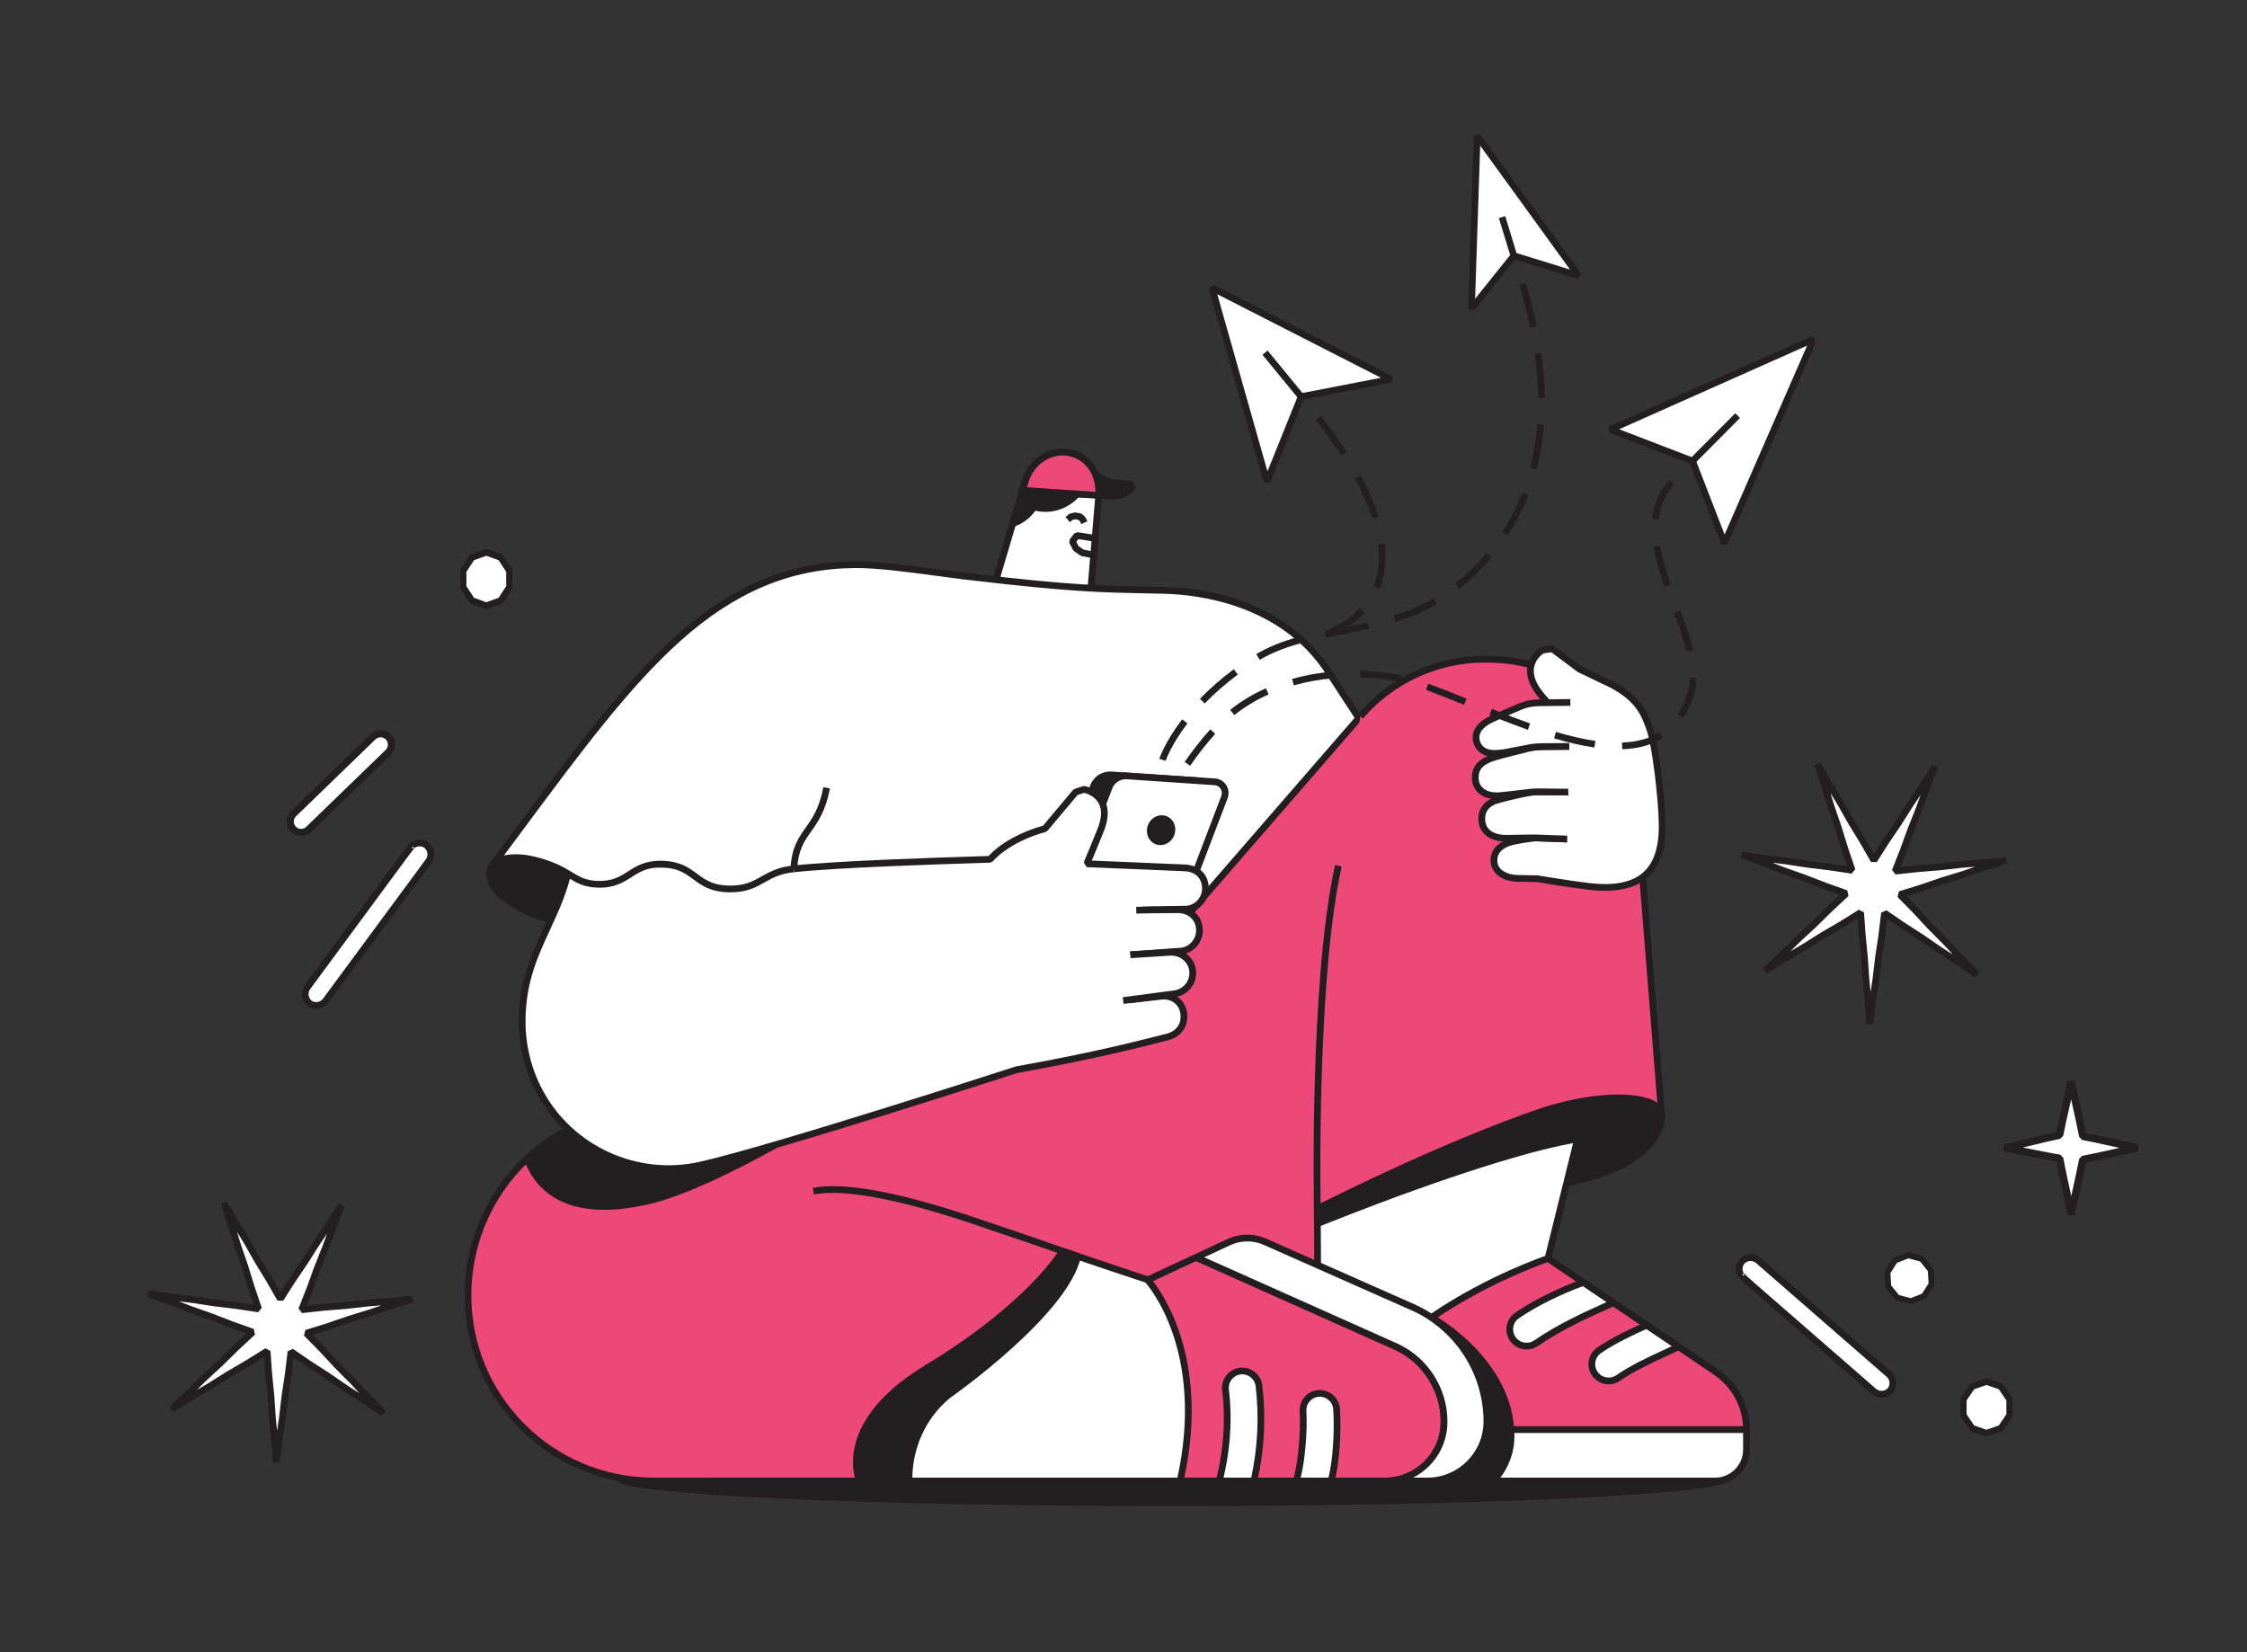 <svg width="786" height="578" viewBox="0 0 786 578" fill="none" xmlns="http://www.w3.org/2000/svg">
<rect x="0" y="0" width="786" height="578" fill="#333333" stroke="none"/>
<g clip-path="url(#clip0_137_10789)">
<path d="M410.088 526.848C517.459 526.848 604.5 522.767 604.5 517.733C604.5 512.7 517.459 508.619 410.088 508.619C302.717 508.619 215.676 512.7 215.676 517.733C215.676 522.767 302.717 526.848 410.088 526.848Z" fill="#231F20"/>
</g>
<g clip-path="url(#clip1_137_10789)">
<path d="M381.146 211.284L346.846 208.108L358.594 168.473C360.55 161.937 366.548 157.563 372.914 158.197C380.164 158.919 385.261 165.841 384.297 173.654L381.146 211.284Z" fill="white"/>
<path d="M381.039 212.455L346.738 209.279L345.719 207.773L357.467 168.135C359.599 161.011 366.146 156.341 373.032 157.025C376.666 157.387 379.952 159.193 382.284 162.112C384.829 165.296 385.989 169.555 385.465 173.797L382.319 211.38L381.039 212.455ZM348.382 207.068L380.074 210.002L383.126 173.556C383.577 169.893 382.599 166.274 380.446 163.582C378.512 161.163 375.797 159.666 372.799 159.367C367.033 158.793 361.532 162.763 359.722 168.81C359.634 169.105 350.444 200.109 348.382 207.068Z" fill="#231F20"/>
<path d="M376.775 172.796C381.59 173.122 384.413 171.526 384.413 171.526C384.307 164.621 379.498 158.852 372.915 158.197C366.549 157.562 360.551 161.937 358.594 168.473L354.258 183.103C354.258 183.103 358.445 182.177 361.669 177.331C371.086 179.832 376.775 172.796 376.775 172.796Z" fill="#231F20"/>
<path d="M354.512 184.251L353.13 182.768L357.467 168.137C359.6 161.012 366.146 156.34 373.033 157.025C380.075 157.727 385.474 163.953 385.59 171.508L384.992 172.55C384.869 172.62 382.035 174.19 377.277 174.001C375.786 175.581 370.404 180.457 362.173 178.663C358.802 183.256 354.693 184.211 354.512 184.251ZM371.69 159.312C366.338 159.312 361.415 163.153 359.722 168.81L356.093 181.051C357.423 180.293 359.175 178.957 360.689 176.68L361.97 176.194C370.504 178.46 375.647 172.317 375.862 172.055L376.855 171.624C379.964 171.835 382.18 171.179 383.204 170.782C382.774 164.771 378.415 159.927 372.798 159.367C372.428 159.33 372.058 159.312 371.69 159.312Z" fill="#231F20"/>
<path d="M384.324 173.308C385.097 165.639 380.056 158.908 372.915 158.197C366.549 157.562 360.551 161.937 358.594 168.473L357.696 171.502L384.324 173.308Z" fill="#EE4878"/>
<path d="M384.245 174.482L357.617 172.675L356.568 171.167L357.466 168.137C359.599 161.012 366.145 156.34 373.032 157.025C376.603 157.381 379.849 159.14 382.17 161.979C384.741 165.123 385.922 169.188 385.495 173.425L384.245 174.482ZM359.242 170.428L383.222 172.054C383.282 168.887 382.262 165.809 380.349 163.469C378.425 161.117 375.744 159.661 372.799 159.367C367.032 158.793 361.532 162.764 359.722 168.81L359.242 170.428Z" fill="#231F20"/>
<path d="M383.229 166.019C384.205 168.317 384.581 170.826 384.323 173.309L388.189 173.571C389.648 173.67 391.111 173.454 392.478 172.937C393.846 172.42 395.086 171.615 396.115 170.576L396.136 170.556L395.637 169.322C390.561 169.24 386.284 168.578 383.229 166.019Z" fill="#231F20"/>
<path d="M388.88 174.771C388.623 174.771 388.367 174.762 388.11 174.745L384.244 174.483L383.153 173.191C383.388 170.905 383.042 168.597 382.147 166.481L383.985 165.117C386.408 167.147 389.899 168.052 395.657 168.145L396.729 168.881L397.228 170.114L396.973 171.382C395.915 172.455 394.655 173.306 393.266 173.888C391.877 174.469 390.386 174.769 388.88 174.771ZM385.571 172.214L388.268 172.397C390.504 172.548 392.717 171.861 394.474 170.469C391.385 170.363 388.106 169.987 385.271 168.677C385.5 169.835 385.601 171.022 385.571 172.214ZM378.192 183.315L377.786 182.391L377.216 181.837L376.173 181.635L375.176 181.86L374.249 182.656L372.717 180.869L373.867 179.883L374.374 179.629L375.896 179.286L376.379 179.279L378.007 179.594L378.603 179.904L379.591 180.863L379.848 181.235L380.346 182.37L378.192 183.315Z" fill="#231F20"/>
<path d="M382.584 194.13L378.624 193.387L376.357 191.819L375.106 189.403L376.716 187.32L383.07 188.32L382.584 194.13Z" fill="white"/>
<path d="M382.366 195.287L378.408 194.544L377.955 194.356L375.687 192.788L375.312 192.361L374.062 189.944L374.175 188.685L375.785 186.602L376.899 186.16L383.253 187.159L384.242 188.419L383.756 194.229L382.366 195.287ZM379.088 192.277L381.52 192.734L381.806 189.313L377.221 188.591L376.496 189.529L377.266 191.019L379.088 192.277Z" fill="#231F20"/>
<path d="M502.607 292.964C502.607 292.964 436.037 351.372 408.905 361.805C341.438 387.749 259.345 374.341 259.345 374.341C259.345 374.341 267.452 294.213 270.878 273.029C280.091 216.056 324.66 200.044 324.66 200.044C324.66 200.044 332.531 200.934 341.325 201.973C380.197 206.564 389.952 206.059 407.381 206.522C437.446 207.32 455.858 221.102 464.93 235.332C467.954 240.075 502.607 292.964 502.607 292.964Z" fill="white"/>
<path d="M310.146 378.914C280.701 378.914 259.57 375.57 259.155 375.502L258.174 374.223C258.255 373.421 266.324 293.818 269.716 272.842C274.531 243.075 289.079 224.576 300.435 214.3C312.76 203.147 323.799 199.104 324.263 198.937L324.793 198.875C324.793 198.875 332.667 199.766 341.464 200.805C374.329 204.686 386.137 204.915 399.81 205.18C402.253 205.227 404.742 205.275 407.413 205.346C421.494 205.72 434.007 208.922 444.604 214.864C453.434 219.815 460.806 226.674 465.923 234.7C468.908 239.383 503.246 291.791 503.592 292.32L503.384 293.848C500.659 296.239 436.345 352.513 409.328 362.903C376.11 375.677 339.107 378.914 310.146 378.914ZM260.629 373.344C270.59 374.788 346.28 384.627 408.484 360.707C433.548 351.069 493.554 299.279 501.061 292.751C496.57 285.895 466.72 240.326 463.938 235.964C448.273 211.392 419.147 208.011 407.35 207.697C404.686 207.627 402.202 207.578 399.765 207.531C386.03 207.265 374.168 207.035 341.187 203.14C333.377 202.218 326.294 201.413 324.812 201.244C323.113 201.908 312.927 206.144 301.932 216.116C290.887 226.136 276.735 244.174 272.039 273.216C268.878 292.767 261.624 363.575 260.629 373.344Z" fill="#231F20"/>
<path d="M545.513 259.549C521.956 238.671 477.872 248.355 477.872 248.355L475.856 250.575L416.337 319.166C405.705 331.419 392.719 341.409 378.149 348.544C363.58 355.68 347.725 359.814 331.526 360.701L287.279 363.124C287.279 363.124 224.599 385.066 203.943 393.018L201.828 393.878L203.884 401.435C216.422 447.523 258.216 479.549 305.981 479.673L383.095 479.875V479.899H421.673C466.372 479.899 506.586 452.736 523.276 411.273L559.2 322.021C559.199 322.021 574.294 285.058 545.513 259.549Z" fill="#EE4878"/>
<path d="M421.673 481.075H383.095L383.072 481.051L305.978 480.85C257.836 480.724 215.386 448.195 202.748 401.743L200.692 394.187L201.384 392.788L203.499 391.928C223.956 384.053 286.262 362.233 286.89 362.014L287.214 361.949L331.462 359.525C363.686 357.761 394.298 342.769 415.449 318.394L474.967 249.803L477 247.563L477.619 247.205C477.73 247.181 488.931 244.756 502.874 244.946C515.816 245.12 533.854 247.643 546.293 258.668C574.081 283.296 561.898 318.234 560.417 322.136C560.381 322.232 560.338 322.343 560.284 322.457L560.291 322.46L524.367 411.713C516.09 432.276 502.006 449.703 483.637 462.11C465.268 474.517 443.841 481.075 421.673 481.075ZM383.123 478.722H421.674C443.371 478.722 464.342 472.303 482.32 460.16C500.299 448.016 514.084 430.959 522.185 410.834L558.109 321.581C558.258 321.213 572.54 285.073 544.733 260.429C523.013 241.178 482.728 248.581 478.485 249.429L476.727 251.366L417.226 319.937C395.66 344.79 364.447 360.076 331.59 361.876L287.509 364.29C283.995 365.522 224.265 386.456 204.365 394.117L203.236 394.576L205.018 401.127C217.379 446.559 258.897 478.375 305.984 478.498L383.097 478.7L383.123 478.722Z" fill="#231F20"/>
<path d="M548.179 413.653C578.776 408.134 581.684 392.961 581.253 390.098C578.529 372.023 547.647 375.721 537.333 379.171C500.935 391.347 460.792 422.817 460.792 422.817C486.924 424.008 528.685 417.17 548.179 413.653Z" fill="#231F20"/>
<path d="M467.226 424.131C464.976 424.131 462.811 424.087 460.739 423.992L460.066 421.891C460.47 421.575 500.788 390.155 536.96 378.055C544.322 375.593 564.17 372.463 575.189 379.205C579.291 381.716 581.722 385.322 582.416 389.923C582.692 391.756 581.96 396.572 577.213 401.68C571.339 408.003 561.641 412.42 548.388 414.811C528.379 418.42 492.69 424.131 467.226 424.131ZM464.142 421.749C489.518 422.254 527.21 416.241 547.97 412.496C580.471 406.634 580.113 390.434 580.089 390.274C579.503 386.392 577.441 383.342 573.96 381.212C564.214 375.248 545.539 377.666 537.706 380.287C507.205 390.489 473.634 414.646 464.142 421.749Z" fill="#231F20"/>
<path d="M537.692 389.33C501.809 401.811 460.797 422.814 460.792 422.817L460.979 453.983L499.143 482.187L541.315 440.871L555.182 384.92C549.799 385.749 543.876 387.18 537.692 389.33Z" fill="white"/>
<path d="M498.444 483.133L460.281 454.928L459.804 453.989L459.616 422.824L460.256 421.77C460.667 421.559 501.777 400.577 537.306 388.22C543.254 386.151 549.208 384.65 555.002 383.758L556.323 385.204L542.456 441.155L542.137 441.713L499.965 483.029L498.444 483.133ZM462.154 453.386L499.037 480.645L540.254 440.265L553.611 386.37C548.512 387.26 543.296 388.627 538.081 390.441C505.135 401.901 467.344 420.821 461.975 423.537L462.154 453.386Z" fill="#231F20"/>
<path d="M537.692 389.331C501.809 401.812 460.797 422.815 460.792 422.817L460.795 422.855L460.823 428.048C460.823 428.048 520.165 403.703 551.813 398.407L555.146 384.926C549.773 385.755 543.863 387.185 537.692 389.331Z" fill="#231F20"/>
<path d="M461.271 429.136L459.648 428.054L459.62 422.862H459.673L460.258 421.77C460.669 421.56 501.779 400.577 537.307 388.22C543.244 386.155 549.185 384.656 554.968 383.763L556.29 385.208L552.957 398.689L552.009 399.567C520.854 404.779 461.863 428.893 461.271 429.136ZM461.976 423.535L461.991 426.306C471.65 422.415 522.216 402.374 550.857 397.377L553.576 386.376C548.487 387.266 543.283 388.632 538.079 390.442C505.14 401.899 467.358 420.814 461.976 423.535Z" fill="#231F20"/>
<path d="M468.168 302.822C459.144 343.164 460.792 422.818 460.792 422.818C460.792 422.818 501.807 401.813 537.692 389.331C561.345 381.104 581.252 383.318 581.252 390.099L572.421 279.429C569.037 247.524 548.288 230.574 519.462 230.574C502.029 230.574 486.406 238.328 475.856 250.575" fill="#EE4878"/>
<path d="M461.329 423.864L459.616 422.842C459.612 422.642 459.212 402.613 459.921 377.914C460.576 355.093 462.339 323.496 467.021 302.565L469.317 303.079C461.192 339.4 461.767 408.655 461.939 420.92C470.034 416.854 505.839 399.165 537.307 388.22C554.696 382.172 572.809 381.111 579.722 385.696L571.249 279.523C569.653 264.479 563.93 252.155 554.7 243.915C545.786 235.957 533.602 231.751 519.464 231.751C511.353 231.749 503.338 233.499 495.966 236.88C488.594 240.262 482.039 245.195 476.749 251.344L474.966 249.808C480.476 243.403 487.305 238.264 494.985 234.741C502.665 231.219 511.015 229.396 519.464 229.398C550.044 229.398 570.278 248.055 573.593 279.306L582.382 389.436C582.417 389.671 582.432 389.894 582.432 390.1L580.082 390.193L580.045 389.722C579.918 389.023 579.435 388.372 578.605 387.781C573.296 384.007 556.688 383.972 538.082 390.443C502.685 402.752 461.738 423.655 461.329 423.864Z" fill="#231F20"/>
<path d="M610.916 500.083H460.98V453.982L500.715 460.861C520.763 447.089 541.478 440.21 541.478 440.21L600.202 479.911C603.501 482.141 606.203 485.146 608.071 488.662C609.939 492.179 610.916 496.1 610.916 500.083Z" fill="#EE4878"/>
<path d="M610.916 501.259H460.98L459.804 500.083V453.983L461.181 452.824L500.445 459.62C520.28 446.091 540.9 439.164 541.107 439.095L542.137 439.237L600.861 478.937C604.322 481.273 607.156 484.422 609.115 488.11C611.073 491.797 612.096 495.909 612.093 500.084L610.916 501.259ZM462.156 498.907H609.709C609.529 495.32 608.517 491.824 606.752 488.697C604.988 485.569 602.519 482.895 599.542 480.886L541.305 441.515C537.917 442.705 519.267 449.544 501.381 461.831L500.514 462.021L462.157 455.381V498.907H462.156Z" fill="#231F20"/>
<path d="M599.934 518.056C605.999 518.056 610.915 513.14 610.915 507.076V500.08H460.983V507.076C460.983 513.14 465.9 518.056 471.964 518.056H599.934Z" fill="white"/>
<path d="M599.934 519.233H471.964C465.26 519.233 459.807 513.78 459.807 507.077V500.081L460.983 498.905H610.915L612.091 500.081V507.077C612.091 513.78 606.638 519.233 599.934 519.233ZM462.16 501.257V507.077C462.16 512.483 466.558 516.88 471.964 516.88H599.934C605.34 516.88 609.738 512.483 609.738 507.077V501.257H462.16Z" fill="#231F20"/>
<path d="M564.364 455.696C557.007 459.029 546.678 463.418 537.328 469.841C536.692 470.279 535.975 470.587 535.22 470.748C534.464 470.909 533.684 470.92 532.925 470.779C532.165 470.639 531.44 470.35 530.792 469.929C530.144 469.508 529.585 468.964 529.148 468.328C527.305 465.645 527.987 461.983 530.662 460.148C538.16 454.995 547.788 450.772 553.856 448.592L564.364 455.696Z" fill="white"/>
<path d="M534.003 472.053C532.857 472.054 531.727 471.776 530.713 471.243C529.698 470.71 528.828 469.939 528.178 468.994C527.65 468.231 527.279 467.371 527.086 466.463C526.893 465.555 526.882 464.618 527.053 463.706C527.22 462.794 527.565 461.924 528.07 461.147C528.575 460.37 529.23 459.701 529.996 459.178C537.333 454.136 546.927 449.832 553.458 447.485L554.515 447.618L565.023 454.722L564.85 456.768C564.102 457.107 563.323 457.457 562.518 457.818C555.296 461.063 546.308 465.1 537.994 470.812C536.82 471.62 535.428 472.053 534.003 472.053ZM553.694 449.903C547.322 452.239 538.275 456.343 531.327 461.118C530.817 461.466 530.381 461.912 530.044 462.43C529.708 462.948 529.477 463.527 529.366 464.135C529.252 464.743 529.26 465.368 529.388 465.974C529.517 466.579 529.764 467.153 530.116 467.662C530.825 468.69 531.912 469.394 533.14 469.621C534.367 469.848 535.634 469.578 536.663 468.871C545.15 463.041 554.245 458.955 561.554 455.672L561.958 455.491L553.694 449.903Z" fill="#231F20"/>
<path d="M587.116 471.076C580.966 474.135 572.906 477.3 566.036 482.021C565.399 482.459 564.682 482.767 563.927 482.928C563.171 483.089 562.391 483.099 561.632 482.959C560.872 482.818 560.147 482.529 559.499 482.109C558.851 481.688 558.292 481.144 557.855 480.507C556.012 477.825 556.694 474.162 559.369 472.327C564.655 468.696 572.251 465.206 576.009 463.571L577.227 464.393L587.116 471.076Z" fill="white"/>
<path d="M562.71 484.232C561.564 484.233 560.434 483.955 559.42 483.422C558.405 482.889 557.535 482.117 556.885 481.173C556.357 480.41 555.986 479.549 555.793 478.642C555.6 477.734 555.589 476.797 555.76 475.885C555.927 474.973 556.273 474.103 556.778 473.326C557.283 472.549 557.937 471.88 558.703 471.357C564.02 467.705 571.534 464.235 575.539 462.492L576.667 462.596L587.774 470.102L587.639 472.13C585.965 472.963 584.171 473.793 582.272 474.673C577.286 476.982 571.636 479.6 566.701 482.99C565.527 483.799 564.135 484.232 562.71 484.232ZM575.888 464.907C571.847 466.685 564.943 469.924 560.034 473.296C559.524 473.644 559.088 474.09 558.752 474.608C558.415 475.126 558.185 475.705 558.074 476.313C557.959 476.921 557.967 477.546 558.095 478.152C558.224 478.757 558.471 479.331 558.823 479.84C559.532 480.868 560.619 481.572 561.847 481.799C563.074 482.026 564.341 481.756 565.37 481.049C570.466 477.547 576.213 474.886 581.283 472.538C582.49 471.978 583.653 471.44 584.767 470.909L575.888 464.907Z" fill="#231F20"/>
<path d="M371.665 437.638C383.166 441.615 402.154 447.891 402.154 447.891C402.154 447.891 424.572 458.75 424.572 484.78C424.572 508.946 412.802 518.057 412.802 518.057H292.448C292.397 518.149 282.717 502.686 301.233 477.847C322.675 449.084 371.665 437.638 371.665 437.638Z" fill="white"/>
<path d="M412.802 519.232H292.447C291.638 519.214 291.336 518.596 290.92 517.742C290.095 516.048 288.236 511.333 288.803 504.159C289.484 495.545 293.348 486.455 300.29 477.144C321.739 448.369 370.903 436.608 371.397 436.492L372.05 436.526C383.412 440.455 402.334 446.711 402.524 446.774L402.667 446.832C402.898 446.944 425.749 458.319 425.749 484.781C425.749 509.242 414.022 518.6 413.523 518.987L412.802 519.232ZM371.606 438.862C367.319 439.927 322.204 451.683 302.175 478.55C286.014 500.231 291.755 514.22 293.121 516.882L412.366 516.88C414.123 515.292 423.394 505.904 423.394 484.781C423.394 460.494 402.997 449.644 401.702 448.981C400.342 448.531 382.628 442.668 371.606 438.862Z" fill="#231F20"/>
<path d="M376.943 439.452C372.559 459.263 331.812 487.92 331.812 487.92C331.459 488.203 331.114 488.493 330.777 488.783C322.753 495.724 318.235 505.88 317.961 516.476L317.921 518.052H292.446C292.399 518.146 282.712 502.688 301.23 477.85C322.675 449.083 371.665 437.64 371.665 437.64C373.296 438.205 375.084 438.816 376.943 439.452Z" fill="#231F20"/>
<path d="M292.444 519.228C291.667 519.228 291.368 518.634 290.99 517.881C289.574 515.061 283.363 499.846 300.287 477.146C311.52 462.078 330.27 451.825 344.022 445.877C358.875 439.453 371.273 436.523 371.397 436.494L372.05 436.527C373.68 437.092 375.467 437.703 377.324 438.337L378.092 439.705C373.659 459.731 334.168 487.701 332.488 488.882C332.17 489.142 331.855 489.406 331.544 489.674C323.931 496.26 319.408 506.04 319.136 516.506L319.097 518.082L317.921 519.229H292.445L292.444 519.228ZM293.12 516.875H316.774L316.785 516.446C317.074 505.32 321.893 494.912 330.007 487.893C330.357 487.592 330.713 487.293 331.077 487.001C331.531 486.68 370.164 459.323 375.539 440.214C374.168 439.745 372.845 439.292 371.608 438.864C367.32 439.93 322.205 451.681 302.174 478.553C286.024 500.214 291.752 514.207 293.12 516.875ZM500.711 460.859L500.715 460.866C512.719 468.909 520.113 482.485 520.113 497.214C520.113 508.725 510.782 518.057 499.27 518.057L522.305 518.075C522.305 518.075 528.576 511.948 528.576 502.463C528.577 475.81 500.711 460.859 500.711 460.859Z" fill="#231F20"/>
<path d="M522.306 519.251L499.271 519.233L499.271 516.881C510.116 516.88 518.938 508.057 518.938 497.214C518.945 490.22 517.225 483.333 513.933 477.163C510.64 470.993 505.875 465.731 500.061 461.843L499.751 461.459L499.714 461.482L499.743 461.451L499.623 461.303L500.036 461.137L501.267 459.822C501.552 459.975 529.753 475.418 529.753 502.463C529.753 512.329 523.399 518.652 523.128 518.916L522.306 519.251ZM509.154 516.888L521.798 516.898C523.021 515.533 527.401 510.112 527.401 502.463C527.401 489.835 520.85 479.837 514.171 472.925C518.826 480.17 521.297 488.602 521.29 497.213C521.29 505.804 516.346 513.261 509.154 516.888Z" fill="#231F20"/>
<path d="M505.131 497.213V497.315C505.155 508.757 495.884 518.059 484.44 518.059H412.806C423.426 470.924 401.425 447.717 401.425 447.717L418.398 439.819L488.66 471.198C498.668 475.935 505.131 486.146 505.131 497.213Z" fill="#EE4878"/>
<path d="M484.44 519.235H412.805L411.658 517.8C422 471.898 400.785 448.753 400.57 448.524L400.929 446.65L417.902 438.752L418.879 438.744L489.14 470.123C499.578 475.064 506.308 485.692 506.308 497.213V497.315C506.32 503.165 504.049 508.671 499.912 512.815C495.78 516.955 490.285 519.235 484.44 519.235ZM414.267 516.882H484.439C489.655 516.882 494.558 514.848 498.246 511.152C501.937 507.454 503.964 502.54 503.953 497.317V497.213C503.953 486.597 497.752 476.804 488.155 472.261L418.406 441.112L403.304 448.139C407.524 453.527 422.876 476.551 414.267 516.882Z" fill="#231F20"/>
<path d="M484.436 518.057H499.27C510.782 518.057 520.114 508.725 520.114 497.214C520.114 488.926 517.76 480.807 513.325 473.804C508.891 466.801 502.558 461.201 495.065 457.657L442.877 434.539C440.84 433.576 438.617 433.073 436.364 433.065C434.111 433.058 431.884 433.547 429.842 434.497L418.396 439.82L488.658 471.199C498.666 475.933 505.133 486.144 505.133 497.214V497.316C505.151 508.761 495.883 518.057 484.436 518.057Z" fill="white"/>
<path d="M499.269 519.235H484.436V516.882C489.652 516.882 494.557 514.848 498.244 511.155C501.936 507.458 503.964 502.544 503.956 497.318V497.215C503.956 486.597 497.754 476.803 488.155 472.263L417.917 440.895L417.9 438.754L429.346 433.431C431.544 432.405 433.942 431.878 436.368 431.885C438.794 431.893 441.188 432.437 443.38 433.477L495.541 456.582C511.194 463.986 521.291 479.931 521.291 497.216C521.291 509.357 511.412 519.235 499.269 519.235ZM494.326 516.882H499.269C510.114 516.882 518.937 508.06 518.937 497.215C518.937 480.836 509.369 465.726 494.562 458.721L442.401 435.615C438.556 433.797 434.169 433.783 430.339 435.564L421.233 439.799L489.138 470.125C499.578 475.063 506.309 485.693 506.309 497.215V497.313C506.318 503.17 504.046 508.675 499.909 512.818C498.274 514.459 496.39 515.83 494.326 516.882Z" fill="#231F20"/>
<path d="M438.618 518.059H426.484C428.43 510.553 430.265 499.213 428.696 486.139C428.312 482.915 430.618 479.982 433.842 479.598C437.065 479.214 439.991 481.512 440.383 484.735C441.967 497.997 440.532 509.597 438.618 518.059Z" fill="white"/>
<path d="M438.618 519.235H426.485L425.346 517.764C427.205 510.592 429.092 499.308 427.529 486.279C427.416 485.358 427.488 484.424 427.739 483.531C427.99 482.638 428.416 481.804 428.991 481.077C429.563 480.346 430.273 479.736 431.082 479.281C431.89 478.827 432.781 478.537 433.702 478.43C437.562 477.972 441.081 480.735 441.551 484.593C442.891 495.809 442.291 507.156 439.766 518.318L438.618 519.235ZM427.991 516.882H437.673C439.967 506.278 440.486 495.514 439.215 484.874C438.902 482.303 436.552 480.46 433.981 480.765C433.366 480.837 432.773 481.03 432.233 481.333C431.694 481.636 431.221 482.043 430.84 482.53C430.456 483.015 430.172 483.571 430.005 484.167C429.837 484.762 429.789 485.385 429.864 485.999C431.368 498.532 429.767 509.489 427.991 516.882Z" fill="#231F20"/>
<path d="M465.595 518.058H453.385C455.056 513.294 456.274 501.502 455.795 493.636C455.599 490.397 458.07 487.604 461.309 487.408C464.556 487.22 467.341 489.683 467.545 492.922C468.047 501.157 467.362 512.023 465.595 518.058Z" fill="white"/>
<path d="M465.596 519.235H453.385L452.275 517.668C453.942 512.92 455.082 501.275 454.622 493.707C454.564 492.782 454.69 491.854 454.992 490.978C455.295 490.101 455.768 489.294 456.385 488.601C456.997 487.905 457.742 487.338 458.575 486.931C459.408 486.525 460.314 486.288 461.24 486.234C465.121 486.01 468.477 488.976 468.721 492.848C469.191 500.551 468.656 511.796 466.726 518.389L465.596 519.235ZM454.968 516.882H464.698C466.154 511.189 466.87 501.172 466.371 492.993C466.208 490.412 463.967 488.431 461.378 488.582C460.128 488.658 458.979 489.219 458.145 490.16C457.312 491.102 456.894 492.311 456.97 493.564C457.401 500.649 456.452 511.255 454.968 516.882Z" fill="#231F20"/>
<path d="M284.492 416.672C297.537 414.125 320.991 420.394 340.703 427.027C360.282 433.615 368.971 436.667 371.665 437.638C371.665 437.638 360.653 456.569 324.318 478.521C292.05 498.016 300.643 518.059 300.643 518.059V518.053L227.909 518.064L227.904 518.041C192.374 517.638 163.692 488.728 163.692 453.107C163.692 425.983 180.106 402.194 203.943 393.017C209.341 411.296 245.496 422.305 284.492 416.672Z" fill="#EE4878"/>
<path d="M227.91 519.24L227.88 519.217C210.378 519.016 193.957 512.053 181.639 499.609C169.306 487.151 162.516 470.636 162.516 453.106C162.516 425.95 178.994 401.36 203.52 391.92L204.365 394.116C180.741 403.209 164.869 426.916 164.869 453.106C164.869 470.012 171.418 485.94 183.31 497.953C195.192 509.957 211.034 516.673 227.917 516.864L227.947 516.887L299.026 516.877C297.639 511.546 295.877 494.329 323.709 477.515C342.31 466.277 354.083 455.87 360.685 449.119C365.73 443.959 368.604 440.091 369.867 438.246C366.666 437.113 358.224 434.164 340.328 428.143C314.277 419.377 295.047 415.81 284.717 417.827L284.266 415.518C295.149 413.392 314.264 416.89 341.078 425.913C362.949 433.272 370.726 436.05 372.064 436.531L372.682 438.229C372.226 439.013 361.103 457.672 324.926 479.529C294.012 498.205 301.397 516.816 301.726 517.599L301.473 517.707L301.819 518.054L300.643 518.298V519.23L227.91 519.24Z" fill="#231F20"/>
<path d="M199.089 395.146C193.743 397.771 188.807 401.159 184.436 405.204C187.554 414.204 197.473 427.024 227.24 419.949C247.319 415.178 281.058 394.943 281.123 394.617C281.123 394.617 251.998 404.234 242.047 406.537C226.002 410.249 210.721 410.606 199.089 395.146Z" fill="#231F20"/>
<path d="M211.398 423.192C192.669 423.192 185.818 412.79 183.324 405.589L183.638 404.34C188.093 400.217 193.123 396.764 198.572 394.09L200.03 394.439C211.64 409.868 226.958 408.821 241.783 405.39C251.567 403.126 280.464 393.596 280.755 393.5L282.278 394.843C282.159 395.45 282.138 395.56 276.09 399.06C271.527 401.695 266.907 404.229 262.231 406.659C252.242 411.854 238.11 418.575 227.514 421.093C221.345 422.561 216.01 423.191 211.398 423.192ZM185.81 405.542C188.942 413.762 198.414 425.592 226.968 418.805C240.581 415.57 260.176 405.352 271.459 398.994C262.053 402.013 248.554 406.238 242.312 407.683C232.487 409.956 225.203 410.42 218.694 409.187C210.736 407.68 204.203 403.569 198.747 396.631C194.064 399.025 189.715 402.021 185.81 405.542ZM391.273 348.88L360.585 346.809C357.949 346.64 356.231 343.967 357.171 341.499L382.479 275.087C382.956 273.834 383.822 272.767 384.949 272.043C386.077 271.318 387.407 270.973 388.744 271.059L419.433 273.13C422.068 273.299 423.787 275.972 422.846 278.439L397.538 344.852C397.061 346.105 396.196 347.171 395.068 347.896C393.941 348.621 392.611 348.966 391.273 348.88Z" fill="#231F20"/>
<path d="M391.688 350.069C391.525 350.069 391.362 350.064 391.198 350.053H391.194L360.506 347.983C359.709 347.935 358.934 347.699 358.246 347.294C357.558 346.888 356.976 346.326 356.547 345.652C356.112 344.982 355.842 344.218 355.759 343.423C355.677 342.629 355.784 341.826 356.072 341.08L381.38 274.667C381.941 273.177 382.968 271.907 384.309 271.045C385.649 270.184 387.231 269.777 388.82 269.885L419.512 271.956C420.31 272.004 421.084 272.24 421.772 272.645C422.46 273.051 423.042 273.613 423.471 274.287C423.906 274.957 424.176 275.721 424.259 276.516C424.342 277.31 424.234 278.113 423.946 278.859L398.639 345.272C398.106 346.684 397.155 347.9 395.913 348.757C394.671 349.614 393.197 350.072 391.688 350.069ZM391.351 347.705C392.439 347.78 393.521 347.501 394.438 346.912C395.354 346.322 396.056 345.453 396.44 344.433L421.748 278.02C422.061 277.197 421.968 276.3 421.492 275.559C421.261 275.196 420.947 274.893 420.576 274.675C420.206 274.456 419.788 274.329 419.359 274.304L388.667 272.232C387.58 272.159 386.499 272.438 385.583 273.028C384.666 273.617 383.964 274.486 383.58 275.505L358.272 341.918C357.958 342.742 358.052 343.639 358.528 344.38C359.004 345.121 359.782 345.578 360.661 345.635L391.351 347.705Z" fill="#231F20"/>
<path d="M396.753 349.231L366.065 347.161C363.43 346.991 361.711 344.319 362.652 341.851L387.959 275.438C388.437 274.186 389.302 273.119 390.43 272.395C391.557 271.67 392.887 271.325 394.225 271.411L424.913 273.481C427.548 273.651 429.267 276.324 428.326 278.791L403.019 345.204C402.541 346.456 401.676 347.523 400.548 348.248C399.421 348.972 398.091 349.317 396.753 349.231Z" fill="white"/>
<path d="M397.167 350.42C397.005 350.42 396.842 350.415 396.678 350.404H396.674L365.985 348.334C364.356 348.23 362.912 347.38 362.028 346.004C361.143 344.627 360.97 342.961 361.552 341.432L386.86 275.019C387.422 273.528 388.449 272.258 389.789 271.397C391.129 270.535 392.711 270.129 394.3 270.237L424.992 272.308C426.621 272.412 428.065 273.262 428.95 274.638C429.834 276.015 430.008 277.681 429.425 279.21L404.117 345.623C403.585 347.036 402.634 348.252 401.392 349.109C400.15 349.966 398.676 350.423 397.167 350.42ZM396.831 348.057C397.918 348.13 398.999 347.851 399.916 347.262C400.832 346.673 401.535 345.804 401.92 344.785L427.227 278.372C427.541 277.549 427.448 276.651 426.971 275.91C426.74 275.547 426.426 275.244 426.055 275.026C425.684 274.808 425.267 274.681 424.837 274.655L394.145 272.584C393.058 272.512 391.977 272.791 391.061 273.38C390.145 273.969 389.442 274.838 389.058 275.857L363.75 342.27C363.436 343.093 363.53 343.991 364.006 344.732C364.482 345.473 365.26 345.93 366.139 345.987L396.831 348.057Z" fill="#231F20"/>
<path d="M409.64 291.737C410.446 289.633 409.532 287.326 407.597 286.584C405.662 285.842 403.439 286.947 402.633 289.05C401.826 291.154 402.74 293.461 404.675 294.203C406.61 294.945 408.833 293.841 409.64 291.737Z" fill="#231F20"/>
<path d="M405.935 295.613C405.363 295.613 404.795 295.507 404.261 295.301C403.015 294.824 402.048 293.854 401.54 292.571C401.045 291.323 401.045 289.924 401.542 288.629C402.038 287.336 402.973 286.294 404.176 285.697C405.412 285.083 406.779 285.008 408.025 285.486C409.272 285.964 410.239 286.934 410.747 288.216C411.242 289.465 411.241 290.864 410.745 292.158C410.249 293.451 409.314 294.494 408.111 295.09C407.436 295.431 406.691 295.61 405.935 295.613ZM406.354 287.53C405.974 287.53 405.588 287.622 405.222 287.804C404.549 288.138 404.022 288.73 403.738 289.472C403.453 290.213 403.449 291.006 403.726 291.704C403.989 292.367 404.478 292.865 405.104 293.105C405.729 293.344 406.424 293.301 407.064 292.984C407.737 292.65 408.265 292.058 408.548 291.316C408.833 290.574 408.837 289.782 408.56 289.084C408.297 288.42 407.808 287.923 407.183 287.683C406.918 287.582 406.637 287.53 406.354 287.53Z" fill="#231F20"/>
<path d="M199.165 303.13C195.081 323.328 182.649 333.931 182.649 357.373C182.649 366.348 184.923 374.791 188.926 382.159C199.361 401.367 222.155 412.714 245.064 407.537C270.981 401.68 355.598 374.18 355.598 374.18C385.062 368.909 401.421 364.448 408.139 362.787C411.896 361.858 414.469 359.224 414.106 354.791C413.771 350.708 410.292 348.014 406.22 348.478L394.75 349.783C394.75 349.783 398.581 340.393 399.718 333.712C400.854 327.03 399.398 318.335 399.398 318.335L415.404 317.996C417.242 317.734 418.911 316.78 420.07 315.33C421.23 313.88 421.793 312.043 421.645 310.192C421.319 306.108 418.488 303.761 414.395 303.577C405.579 303.182 380.167 302.136 380.167 302.136C380.167 302.136 383.941 293.134 385.115 290.1C389.801 277.991 379.214 276.107 379.214 276.107L376.233 277.086L365.52 289.848C351.783 293.677 346.466 300.471 346.466 300.471L346.394 300.576C336.618 300.91 295.552 302.038 277.676 303.918" fill="white"/>
<path d="M233.877 409.962C215.031 409.963 197.127 399.717 187.893 382.72C183.693 374.99 181.474 366.225 181.474 357.373C181.474 343.292 185.955 333.589 190.288 324.205C193.275 317.737 196.363 311.05 198.012 302.897L200.318 303.363C198.614 311.786 195.467 318.601 192.424 325.192C188.003 334.767 183.826 343.809 183.826 357.374C183.826 365.835 185.947 374.211 189.959 381.598C200.554 401.098 223.107 411.294 244.804 406.39C270.372 400.612 354.388 373.337 355.234 373.062L355.39 373.023C381.188 368.408 396.63 364.489 404.926 362.384C406.053 362.098 407.028 361.851 407.856 361.646C409.917 361.136 413.318 359.58 412.933 354.888C412.802 353.29 412.084 351.878 410.91 350.913C409.68 349.902 408.061 349.452 406.353 349.648L394.863 350.955L394.795 350.963L394.787 350.898L393.492 349.927L393.909 349.441L393.661 349.339C393.699 349.247 397.457 339.989 398.559 333.515C399.647 327.113 398.253 318.614 398.239 318.53L399.374 317.159L415.306 316.822C418.463 316.335 420.728 313.478 420.474 310.287C420.207 306.933 417.972 304.916 414.344 304.754C405.631 304.363 380.374 303.323 380.12 303.313L379.083 301.682C379.121 301.592 382.864 292.662 384.018 289.677C385.417 286.063 385.505 283.118 384.279 280.923C382.89 278.439 380.137 277.552 379.272 277.328L376.919 278.101L366.421 290.607L365.836 290.983C352.698 294.645 347.441 301.135 347.389 301.2L347.376 301.226L346.434 301.754C345.27 301.794 343.664 301.845 341.705 301.907C327.282 302.365 293.505 303.438 277.799 305.09L277.553 302.751C293.345 301.09 327.182 300.014 341.631 299.555C343.302 299.502 344.717 299.457 345.818 299.421C347.16 297.902 352.787 292.258 364.851 288.816L375.332 276.331L375.866 275.97L378.847 274.991L379.421 274.95C379.611 274.984 384.109 275.825 386.318 279.751C387.916 282.589 387.88 286.215 386.212 290.526C385.331 292.803 383.04 298.312 381.905 301.031C387.735 301.272 407.049 302.071 414.447 302.403C419.249 302.619 422.456 305.568 422.818 310.1C423.173 314.55 419.989 318.53 415.57 319.162L415.428 319.173L400.755 319.484C401.119 322.224 401.778 328.615 400.877 333.91C400.025 338.923 397.736 345.303 396.557 348.395L406.087 347.311C408.433 347.045 410.677 347.678 412.403 349.098C414.074 350.47 415.095 352.459 415.278 354.698C415.658 359.325 413.094 362.777 408.422 363.932C407.597 364.136 406.627 364.383 405.506 364.667C397.782 366.627 381.719 370.702 355.885 375.327C352.897 376.297 270.656 402.962 245.323 408.687C241.567 409.533 237.728 409.961 233.877 409.962Z" fill="#231F20"/>
<path d="M397.462 318.381C397.462 318.381 406.439 318.202 412.003 318.216C416.1 318.226 419.23 320.796 419.556 324.88C419.704 326.73 419.14 328.568 417.981 330.017C416.821 331.467 415.153 332.421 413.315 332.683L395.405 333.984" fill="white"/>
<path d="M395.49 335.157L395.319 332.81L413.187 331.513C416.359 331.04 418.639 328.175 418.383 324.974C418.113 321.592 415.608 319.402 412 319.392C406.514 319.38 397.575 319.556 397.486 319.558L397.439 317.205C397.529 317.203 406.495 317.024 412.006 317.039C416.855 317.051 420.36 320.164 420.729 324.786C421.084 329.235 417.901 333.216 413.482 333.847L413.4 333.856L395.49 335.157Z" fill="#231F20"/>
<path d="M395.405 333.984L409.177 333.112C413.267 332.854 416.878 335.705 417.203 339.79C417.351 341.64 416.788 343.477 415.628 344.927C414.469 346.377 412.8 347.33 410.962 347.593L392.884 349.996" fill="white"/>
<path d="M393.037 351.162L392.728 348.829L410.806 346.427C413.987 345.972 416.286 343.098 416.03 339.883C415.761 336.521 412.785 334.058 409.251 334.287L395.479 335.159L395.331 332.81L409.102 331.938C413.928 331.633 418.005 335.04 418.376 339.696C418.731 344.146 415.547 348.126 411.128 348.757L393.037 351.162ZM198.618 305.579C198.618 305.579 192.953 302.195 186.052 300.642C180.09 299.301 173.913 299.959 171.872 303.167C170.926 304.652 170.868 306.683 172.127 309.316C174.595 314.472 186.791 321.089 192.895 321.342" fill="#231F20"/>
<path d="M192.847 322.516C185.264 322.202 173.391 314.681 171.067 309.823C169.355 306.246 170.02 303.885 170.879 302.535C173.384 298.6 180.434 298.172 186.31 299.495C193.315 301.07 198.985 304.427 199.222 304.569L198.016 306.589C197.961 306.556 192.418 303.28 185.794 301.79C179.888 300.462 174.45 301.306 172.864 303.799C172.079 305.032 172.188 306.717 173.189 308.808C175.46 313.554 187.393 319.936 192.944 320.167L192.847 322.516Z" fill="#231F20"/>
<path d="M277.676 303.919C266.649 305.009 265.942 311.347 254.488 310.937C243.034 310.528 243.315 302.69 231.861 302.28C220.409 301.871 220.123 309.842 208.677 309.299C200.037 308.889 199.928 303.81 186.052 300.642C180.09 299.301 173.914 299.959 171.872 303.167L171.874 303.167C217.719 241.957 245.693 198.104 298.728 197.522C309.608 197.403 326.374 200.231 337.375 201.509" fill="white"/>
<path d="M255.514 312.133C255.167 312.133 254.812 312.127 254.445 312.113C248.355 311.895 245.366 309.689 242.476 307.556C239.753 305.547 237.182 303.649 231.819 303.456C226.482 303.267 223.789 304.986 220.936 306.808C217.89 308.753 214.74 310.764 208.62 310.474C204.09 310.259 201.681 308.803 198.891 307.116C196.125 305.444 192.684 303.363 185.789 301.789C180.257 300.544 175.132 301.209 173.206 303.35L172.815 303.873L171.249 304.165L170.879 302.535C171.033 302.294 171.203 302.066 171.39 301.85C174.902 297.157 178.31 292.567 181.633 288.092C201.383 261.49 218.44 238.517 236.496 222.385C256.099 204.871 275.869 196.597 298.715 196.346C306.801 196.258 317.965 197.761 327.812 199.088C331.309 199.56 334.613 200.004 337.51 200.341L337.239 202.678C334.319 202.339 331.005 201.893 327.497 201.42C317.73 200.104 306.661 198.609 298.741 198.699C276.497 198.943 257.217 207.027 238.063 224.14C220.186 240.112 203.196 262.996 183.522 289.494C181.151 292.686 178.738 295.938 176.274 299.242C179.309 298.559 182.996 298.748 186.309 299.494C193.577 301.153 197.198 303.343 200.108 305.103C202.831 306.748 204.797 307.938 208.731 308.125C214.103 308.378 216.808 306.653 219.669 304.825C222.7 302.889 225.833 300.887 231.903 301.105C237.993 301.323 240.982 303.529 243.872 305.663C246.595 307.672 249.166 309.57 254.529 309.762C260.341 309.967 263.111 308.408 266.317 306.599C269.075 305.042 272.201 303.278 277.559 302.749L277.791 305.09C272.926 305.571 270.154 307.136 267.473 308.648C264.434 310.363 261.298 312.133 255.514 312.133Z" fill="#231F20"/>
<path d="M289.158 275.577C286.164 291.274 278.459 290.112 277.675 303.92L289.158 275.577Z" fill="white"/>
<path d="M278.85 303.986L276.501 303.853C276.922 296.435 279.297 293.074 281.813 289.515C284.162 286.191 286.592 282.752 288.003 275.356L290.314 275.797C288.807 283.695 286.112 287.508 283.734 290.874C281.319 294.291 279.234 297.242 278.85 303.986Z" fill="#231F20"/>
<path d="M548.155 293.496L538.038 293.127C537.363 293.103 536.694 293.132 536.024 293.219C534.362 293.434 531.047 293.901 528.772 294.472C525.091 295.396 522.23 297.67 522.63 301.63C522.993 305.221 526.735 307.17 530.819 307.257C536.618 307.38 537.781 307.387 537.781 307.387C537.781 307.387 550.32 309.47 556.153 310.112C575.812 312.276 581.72 302.72 581.418 287.897C581.231 278.651 579.057 260.638 577.156 255.172C575.254 249.705 572.922 243.483 561.333 238.294L552.644 234.145L542.952 226.93L539.49 227.42C539.49 227.42 530.216 232.871 539.359 243.508C543.324 248.12 545.634 250.722 545.634 250.722" fill="white"/>
<path d="M561.438 311.597C559.742 311.597 557.939 311.492 556.024 311.281C550.486 310.671 538.827 308.751 537.678 308.561C537.307 308.558 535.739 308.537 530.793 308.431C525.603 308.321 521.851 305.634 521.459 301.747C521.042 297.622 523.603 294.554 528.484 293.329C530.797 292.749 534.107 292.279 535.873 292.051C536.6 291.957 537.343 291.922 538.08 291.95L548.197 292.318L548.112 294.669L537.995 294.301C537.387 294.279 536.779 294.306 536.176 294.384C534.46 294.606 531.254 295.06 529.058 295.611C526.926 296.146 523.408 297.624 523.8 301.511C524.109 304.569 527.56 306.009 530.844 306.079C536.593 306.202 537.774 306.209 537.788 306.209L537.974 306.225C538.099 306.246 550.547 308.31 556.282 308.941C564.915 309.892 571.012 308.615 574.923 305.039C578.666 301.617 580.406 296.016 580.242 287.919C580.059 278.907 577.909 260.92 576.044 255.557C574.231 250.345 572.176 244.438 560.852 239.367L551.941 235.088L542.637 228.162L539.913 228.547C539.274 228.989 537.057 230.71 536.594 233.572C536.149 236.314 537.38 239.399 540.251 242.739C544.163 247.289 546.491 249.913 546.513 249.939L544.753 251.501C544.73 251.475 542.392 248.839 538.466 244.273C535.109 240.368 533.699 236.629 534.276 233.16C535.012 228.732 538.734 226.497 538.893 226.405L539.324 226.254L542.786 225.765L543.654 225.986L553.254 233.132L561.839 237.232C574.065 242.706 576.395 249.403 578.266 254.784C580.229 260.428 582.404 278.501 582.594 287.871C582.773 296.686 580.783 302.869 576.511 306.776C572.981 310.004 568.02 311.597 561.438 311.597Z" fill="#231F20"/>
<path d="M548.551 277.08L538.652 276.978C537.201 276.963 535.753 277.093 534.328 277.367C531.417 277.927 527.246 278.882 523.757 279.863C518.376 281.377 517.869 285.568 518.563 288.279C519.396 291.535 522.739 293.381 527.318 293.235C529.899 293.153 537.057 293.09 537.057 293.09L548.154 293.495" fill="white"/>
<path d="M548.112 294.671L537.015 294.266C536.997 294.267 529.894 294.331 527.355 294.412C522.191 294.572 518.386 292.337 517.423 288.571C516.527 285.065 517.564 280.383 523.438 278.731C526.626 277.834 530.813 276.846 534.106 276.213C535.609 275.925 537.136 275.788 538.665 275.802L548.564 275.904L548.54 278.256L538.641 278.155C537.266 278.139 535.894 278.265 534.551 278.523C531.029 279.213 527.534 280.038 524.075 280.996C518.743 282.495 519.38 286.727 519.703 287.989C520.387 290.667 523.218 292.19 527.28 292.06C529.845 291.978 536.975 291.915 537.046 291.914L548.197 292.319L548.112 294.671Z" fill="#231F20"/>
<path d="M548.938 261.092L539.922 261.164C537.955 261.176 536.001 261.425 534.093 261.905C530.694 262.762 525.29 264.131 523.612 264.602C517.652 266.273 515.986 268.751 516.044 272.125C516.111 275.991 519.179 278.628 524.266 278.338C525.728 278.255 532.236 277.478 535.132 277.128C536.07 277.014 537.014 276.962 537.959 276.972L548.552 277.081" fill="white"/>
<path d="M523.503 279.537C520.86 279.537 518.657 278.782 517.095 277.332C515.673 276.013 514.903 274.219 514.868 272.147C514.793 267.802 517.392 265.126 523.294 263.47C525.01 262.989 530.617 261.569 533.806 260.766C535.803 260.263 537.854 260.002 539.914 259.989L548.929 259.918L548.948 262.27L539.932 262.342C538.06 262.354 536.196 262.592 534.381 263.048C531.203 263.849 525.62 265.262 523.929 265.737C518.297 267.316 517.174 269.426 517.22 272.108C517.244 273.525 517.754 274.736 518.695 275.609C519.937 276.762 521.841 277.3 524.198 277.165C525.635 277.083 532.225 276.296 534.991 275.962C535.98 275.843 536.975 275.788 537.971 275.798L548.564 275.906L548.54 278.259L537.947 278.151C537.054 278.14 536.16 278.19 535.273 278.298C531.81 278.717 525.783 279.432 524.332 279.515C524.056 279.529 523.78 279.536 523.503 279.537Z" fill="#231F20"/>
<path d="M549.309 245.704L538.009 245.847C535.859 245.875 533.733 246.319 531.751 247.154C528.789 248.4 524.319 250.315 521.431 251.702C516.042 254.291 515.707 257.916 516.852 260.314C518.629 264.039 522.675 264.057 528.698 262.786C529.296 262.659 532.512 262.039 534.753 261.608C536.225 261.326 537.72 261.178 539.22 261.168L548.937 261.092" fill="white"/>
<path d="M522.913 264.73C519.891 264.73 517.226 263.829 515.791 260.82C514.343 257.787 514.931 253.52 520.922 250.641C523.781 249.268 528.141 247.396 531.295 246.069C533.417 245.172 535.692 244.698 537.995 244.67L549.295 244.527L549.325 246.88L538.025 247.023C536.026 247.048 534.05 247.46 532.208 248.238C529.078 249.555 524.756 251.409 521.941 252.762C518.177 254.571 516.672 257.205 517.914 259.808C519.195 262.491 522.052 262.986 528.457 261.634C529.052 261.509 532.089 260.923 534.532 260.453C536.075 260.157 537.643 260.003 539.214 259.992L548.93 259.916L548.948 262.269L539.23 262.345C537.802 262.354 536.378 262.494 534.976 262.764C532.963 263.146 530.952 263.537 528.942 263.936C526.939 264.359 524.853 264.73 522.913 264.73Z" fill="#231F20"/>
</g>
<g clip-path="url(#clip2_137_10789)">
<path d="M407.753 266.147L405.531 265.424C405.608 265.187 407.478 259.521 413.522 251.619L415.376 253.044C409.601 260.594 407.77 266.093 407.753 266.147ZM421.4 246.072L419.725 244.441C423.255 240.796 427.251 237.311 431.6 234.082L432.989 235.964C428.741 239.118 424.842 242.518 421.4 246.072ZM440.628 230.815L439.453 228.792C443.711 226.304 448.365 224.406 454.096 222.819L454.718 225.077C449.185 226.609 444.708 228.432 440.628 230.815ZM463.731 222.979L463.272 220.684C465.172 220.302 467.086 219.942 469.011 219.579C472.123 218.992 475.34 218.387 478.525 217.682L479.028 219.969C475.807 220.682 472.572 221.29 469.443 221.88C467.526 222.241 465.621 222.599 463.731 222.979ZM488.155 217.584L487.463 215.347C492.664 213.729 497.253 211.755 501.492 209.312L502.656 211.342C498.266 213.872 493.523 215.913 488.155 217.584ZM510.514 206L509.065 204.163C510.23 203.238 511.364 202.273 512.463 201.27C515.147 198.828 517.665 196.21 520 193.432L521.788 194.939C519.385 197.797 516.795 200.491 514.035 203.002C512.896 204.042 511.721 205.041 510.514 206ZM527.433 187.311L525.477 186.033C528.263 181.735 530.601 177.161 532.453 172.383L534.63 173.231C532.72 178.16 530.309 182.878 527.433 187.311ZM537.53 164.19L535.269 163.603C536.512 158.782 537.348 153.674 537.754 148.421L540.082 148.602C539.665 153.991 538.806 159.236 537.53 164.19ZM538.041 139.168C537.974 134.219 537.561 129.036 536.812 123.765L539.124 123.435C539.887 128.805 540.308 134.088 540.376 139.137L538.041 139.168ZM535.206 114.613C534.005 108.83 532.666 103.996 531.78 100.797L531.408 99.587L533.639 98.898L534.02 100.139C534.924 103.398 536.275 108.276 537.492 114.136L535.206 114.613Z" fill="#231F20"/>
<path d="M463.91 222.936L463.273 220.683C463.342 220.664 470.264 218.628 475.697 212.638L477.425 214.214C471.525 220.716 464.219 222.848 463.91 222.936ZM482.586 205.977L480.419 205.107C481.678 201.951 482.317 198.448 482.317 194.695C482.317 193.29 482.228 191.828 482.05 190.346L484.369 190.067C484.557 191.641 484.652 193.198 484.652 194.695C484.652 198.747 483.957 202.544 482.586 205.977ZM480.072 181.434C478.68 177.023 476.615 172.29 473.934 167.366L475.983 166.243C478.736 171.3 480.861 176.173 482.298 180.727L480.072 181.434ZM469.184 159.408C466.576 155.374 463.542 151.139 460.166 146.821L462.004 145.377C465.422 149.748 468.498 154.041 471.144 158.133L469.184 159.408ZM438.476 120.281L436.909 118.37L438.712 116.883L440.279 118.794L438.476 120.281ZM416.322 267.849L414.399 266.52C417.137 262.533 420.128 258.728 423.355 255.127L425.09 256.695C421.976 260.163 419.026 263.915 416.322 267.849ZM567.461 262.084L567.38 259.744C572.566 259.562 576.97 258.371 580.471 256.202L581.698 258.194C577.847 260.579 573.058 261.888 567.461 262.084ZM557.735 261.481C553.462 260.864 548.841 259.812 543.606 258.267L544.265 256.021C549.392 257.534 553.907 258.562 558.068 259.163L557.735 261.481ZM534.461 255.282C530.58 253.91 526.305 252.283 521.008 250.161L521.873 247.986C527.141 250.096 531.387 251.712 535.237 253.074L534.461 255.282ZM588.796 251.17L586.839 249.892C588.437 247.432 589.701 244.454 590.595 241.04C590.919 239.806 591.106 238.457 591.152 237.029L593.486 237.106C593.434 238.708 593.221 240.233 592.853 241.635C591.896 245.292 590.53 248.499 588.796 251.17ZM431.786 250.146L430.319 248.324C433.957 245.379 438.16 242.836 442.809 240.767L443.756 242.907C439.293 244.893 435.266 247.328 431.786 250.146ZM512.14 246.567C507.687 244.756 502.992 242.862 498.826 241.36L499.617 239.156C503.823 240.674 508.544 242.577 513.018 244.397L512.14 246.567ZM452.58 239.738L451.949 237.483C456.497 236.203 461.306 235.339 466.243 234.914L466.443 237.247C461.652 237.66 456.987 238.498 452.58 239.738ZM489.825 238.557C488.797 238.306 487.759 238.1 486.714 237.939C483.116 237.401 479.488 237.081 475.852 236.979L475.915 234.638C479.582 234.738 483.331 235.069 487.057 235.623C488.069 235.774 489.184 235.995 490.369 236.28L489.825 238.557ZM590.003 227.875C588.932 223.492 587.23 218.794 585.58 214.359L587.768 213.54C589.442 218.04 591.17 222.811 592.271 227.318L590.003 227.875ZM582.266 205.347C580.256 199.624 579.059 195.3 578.387 191.325L580.689 190.933C581.338 194.771 582.504 198.977 584.468 204.568L582.266 205.347ZM580.257 181.714L577.935 181.473C578.48 176.185 580.428 171.742 583.888 167.89L585.623 169.457C582.504 172.928 580.75 176.937 580.257 181.714Z" fill="#231F20"/>
<path d="M423.946 100.661L443.172 168.492L455.14 138.749L486.618 132.65L423.946 100.661Z" fill="white"/>
<path d="M444.255 168.93L442.049 168.812L422.823 100.981L424.476 99.617L487.148 131.606L486.84 133.799L455.985 139.776L444.255 168.93ZM425.801 102.921L443.363 164.886L454.057 138.31L454.918 137.598L483.059 132.146L425.801 102.921Z" fill="#231F20"/>
<path d="M442.511 123.356L455.139 138.748L442.511 123.356Z" fill="white"/>
<path d="M441.606 124.098L443.409 122.61L456.037 138.001L454.233 139.489L441.606 124.098Z" fill="#231F20"/>
<path d="M516.72 47.518L514.707 107.972L529.55 89.452L552.196 96.44L516.72 47.518Z" fill="white"/>
<path d="M515.617 108.706L513.54 107.934L515.553 47.479L517.664 46.83L553.14 95.752L551.852 97.56L529.964 90.805L515.617 108.706ZM517.773 50.962L515.99 104.502L528.639 88.718L529.892 88.332L549.19 94.288L517.773 50.962Z" fill="#231F20"/>
<path d="M525.416 75.942L529.55 89.452L525.416 75.942Z" fill="white"/>
<path d="M524.297 76.292L526.529 75.605L530.663 89.113L528.43 89.8L524.297 76.292Z" fill="#231F20"/>
<path d="M634.403 118.603L563.322 150.229L592.05 161.273L603.198 190.027L634.403 118.603Z" fill="white"/>
<path d="M604.267 190.496L602.109 190.45L591.149 162.179L562.904 151.321L562.849 149.158L633.93 117.532L635.472 119.072L604.267 190.496ZM566.379 150.15L592.468 160.179L593.138 160.848L603.263 186.962L632.127 120.897L566.379 150.15Z" fill="#231F20"/>
<path d="M607.822 145.383L592.05 161.272L607.822 145.383Z" fill="white"/>
<path d="M591.218 160.438L606.988 144.547L608.644 146.199L592.873 162.089L591.218 160.438Z" fill="#231F20"/>
</g>
<g clip-path="url(#clip3_137_10789)">
<path d="M673.744 442.215L672.193 440.304L669.832 439.689L667.472 439.075L665.179 439.962L662.886 440.85L661.537 442.966L660.188 445.083L660.391 447.54L660.526 450.066L662.077 451.978L663.628 453.89L665.988 454.504L668.416 455.187L670.709 454.231L673.002 453.344L674.283 451.227L675.632 449.111L675.43 446.653L675.362 444.127L673.744 442.215Z" fill="white"/>
<path d="M668.483 456.211L663.088 454.777L659.514 450.408L659.177 444.809L662.212 440.03L667.404 437.982L672.799 439.416L676.374 443.785L676.711 449.452L673.676 454.231L668.483 456.211ZM664.235 453.002L668.348 454.094L672.327 452.524L674.62 448.906L674.351 444.605L671.653 441.259L667.539 440.167L663.56 441.737L661.267 445.355L661.537 449.657L664.235 453.002Z" fill="#231F20"/>
</g>
<g clip-path="url(#clip4_137_10789)">
<path d="M702.889 492.292L702.907 489.496L701.358 487.246L699.836 484.975L697.349 484.126L694.87 483.248L692.391 484.126L689.903 484.975L688.381 487.246L686.833 489.497L686.851 492.292L686.833 495.088L688.381 497.338L689.904 499.608L692.391 500.458L694.87 501.335L697.349 500.458L699.836 499.608L701.359 497.338L702.907 495.088L702.889 492.292Z" fill="white"/>
<path d="M694.87 502.545L689.238 500.587L685.757 495.461L685.777 492.283L685.757 489.122L689.238 483.996L694.87 482.038L700.501 483.996L703.983 489.122L703.962 492.291L703.983 495.461L700.501 500.587L694.87 502.545ZM690.568 498.628L694.87 500.124L699.171 498.628L701.831 494.712L701.816 492.283L701.831 489.87L699.171 485.953L694.87 484.46L690.568 485.956L687.908 489.873L687.923 492.286L687.908 494.715L690.568 498.628Z" fill="#231F20"/>
</g>
<g clip-path="url(#clip5_137_10789)">
<path d="M178.131 202.532L178.149 199.633L176.599 197.3L175.078 194.944L172.59 194.064L170.111 193.154L167.632 194.064L165.144 194.945L163.622 197.3L162.073 199.633L162.091 202.532L162.073 205.431L163.622 207.765L165.144 210.12L167.632 211.001L170.111 211.911L172.59 211.001L175.078 210.12L176.599 207.764L178.149 205.431L178.131 202.532Z" fill="white"/>
<path d="M170.11 213.167L164.479 211.136L160.997 205.82L161.017 202.525L160.997 199.246L164.479 193.931L170.11 191.9L175.742 193.93L179.223 199.246L179.203 202.533L179.223 205.82L175.742 211.136L170.11 213.167ZM165.809 209.106L170.11 210.657L174.412 209.106L177.072 205.044L177.057 202.525L177.072 200.022L174.412 195.961L170.11 194.41L165.808 195.961L163.149 200.022L163.164 202.525L163.149 205.044L165.809 209.106Z" fill="#231F20"/>
</g>
<g clip-path="url(#clip6_137_10789)">
<path d="M105.107 291.193C105.216 291.209 105.326 291.21 105.435 291.198L106.1 291.121C106.209 291.109 106.316 291.082 106.417 291.042L107.039 290.797C107.142 290.756 107.239 290.702 107.327 290.637L107.865 290.238C107.909 290.205 107.951 290.17 107.99 290.132L135.784 263.218C135.824 263.18 135.86 263.139 135.894 263.096L136.311 262.572C136.38 262.485 136.436 262.39 136.48 262.289L136.746 261.676C136.79 261.574 136.821 261.467 136.837 261.357L136.934 260.694C136.95 260.586 136.951 260.477 136.939 260.369L136.863 259.704C136.85 259.595 136.824 259.487 136.784 259.385L136.538 258.762C136.498 258.66 136.444 258.562 136.378 258.473L135.979 257.935C135.913 257.848 135.837 257.769 135.752 257.702L135.229 257.285C135.142 257.216 135.047 257.159 134.946 257.115L134.332 256.849C134.233 256.807 134.131 256.778 134.025 256.761L133.352 256.662C133.244 256.645 133.134 256.644 133.024 256.657L132.359 256.733C132.252 256.746 132.145 256.772 132.043 256.812L131.421 257.058C131.318 257.098 131.221 257.152 131.133 257.218L130.595 257.617C130.552 257.65 130.51 257.686 130.471 257.724L102.676 284.637C102.637 284.675 102.601 284.715 102.567 284.758L102.149 285.283C102.082 285.369 102.024 285.464 101.981 285.565L101.715 286.179C101.671 286.28 101.641 286.386 101.625 286.495L101.527 287.158C101.511 287.267 101.51 287.376 101.521 287.485L101.597 288.15C101.61 288.26 101.637 288.367 101.677 288.47L101.923 289.092C101.963 289.195 102.017 289.291 102.082 289.38L102.481 289.917C102.546 290.006 102.623 290.085 102.709 290.153L103.233 290.57C103.319 290.638 103.414 290.695 103.515 290.739L104.129 291.005C104.226 291.047 104.329 291.077 104.434 291.093L105.107 291.193Z" fill="white"/>
<path d="M133.83 258.005L133.168 257.907L132.503 257.983L131.881 258.229L131.343 258.629L126.713 263.112L122.082 267.596L117.453 272.078L112.821 276.564L108.185 281.053L103.548 285.542L103.131 286.067L102.865 286.681L102.768 287.343L102.843 288.009L103.089 288.631L103.489 289.169L104.013 289.586L104.627 289.852L105.289 289.95L105.954 289.874L106.576 289.628L107.114 289.228L111.744 284.745L116.375 280.261L121.004 275.779L125.636 271.293L130.272 266.804L134.909 262.315L135.326 261.79L135.592 261.176L135.689 260.514L135.614 259.848L135.368 259.226L134.968 258.688L134.444 258.271L133.83 258.005ZM134.219 255.519C134.429 255.552 134.634 255.611 134.829 255.696L135.443 255.962C135.646 256.05 135.836 256.164 136.009 256.302L136.534 256.719C136.704 256.855 136.857 257.013 136.987 257.188L137.386 257.726C137.518 257.903 137.626 258.097 137.707 258.302L137.952 258.925C138.033 259.129 138.086 259.344 138.111 259.562L138.187 260.228C138.212 260.445 138.208 260.664 138.177 260.881L138.079 261.543C138.047 261.761 137.986 261.973 137.899 262.176L137.633 262.79C137.545 262.993 137.431 263.183 137.294 263.356L136.877 263.88C136.809 263.966 136.735 264.047 136.657 264.123L132.021 268.612L127.385 273.1L122.752 277.587L118.124 282.068L113.493 286.553L108.862 291.036C108.784 291.112 108.701 291.182 108.614 291.247L108.076 291.647C107.899 291.779 107.705 291.887 107.5 291.968L106.878 292.214C106.673 292.295 106.459 292.349 106.24 292.373L105.575 292.449C105.359 292.473 105.139 292.47 104.922 292.438L104.26 292.34L104.239 292.337C104.029 292.304 103.824 292.245 103.629 292.16L103.015 291.894C102.812 291.806 102.622 291.693 102.449 291.555L101.925 291.138C101.755 291.002 101.602 290.844 101.472 290.669L101.072 290.131C100.941 289.954 100.833 289.76 100.752 289.554L100.506 288.932C100.425 288.727 100.371 288.513 100.346 288.294L100.271 287.629C100.246 287.411 100.249 287.191 100.281 286.975L100.379 286.313C100.411 286.095 100.472 285.883 100.559 285.681L100.825 285.066C100.913 284.864 101.027 284.673 101.164 284.501L101.581 283.976C101.649 283.891 101.722 283.81 101.801 283.734L106.437 279.245L111.073 274.756L115.706 270.27L120.334 265.788L124.965 261.303L129.596 256.82C129.674 256.744 129.757 256.674 129.845 256.609L130.383 256.209C130.56 256.078 130.754 255.97 130.959 255.889L131.58 255.643C131.785 255.562 131.999 255.509 132.217 255.484L132.883 255.408C133.1 255.383 133.319 255.386 133.535 255.418L134.198 255.516L134.219 255.519Z" fill="#231F20"/>
</g>
<g clip-path="url(#clip7_137_10789)">
<path d="M107.466 345.385C117.104 332.337 126.731 319.282 136.347 306.217C136.584 305.929 144.366 295.204 144.459 295.543C145.161 295.094 145.978 294.859 146.811 294.868C147.643 294.876 148.455 295.128 149.148 295.592L149.138 295.604C149.956 296.258 150.498 297.199 150.653 298.238C150.808 299.278 150.566 300.337 149.975 301.204C143.519 309.912 134.758 321.861 128.303 330.57C123.5 337.108 118.685 343.636 113.858 350.155C113.208 350.978 112.273 351.522 111.24 351.678C110.207 351.834 109.154 351.591 108.293 350.997L108.303 350.984C107.484 350.331 106.942 349.39 106.787 348.35C106.632 347.311 106.875 346.251 107.466 345.385Z" fill="white"/>
<path d="M110.617 352.914C109.54 352.919 108.488 352.589 107.606 351.966L107.6 351.928L107.592 351.937C106.53 351.096 105.826 349.88 105.622 348.535C105.418 347.19 105.729 345.818 106.494 344.696L106.513 344.669C115.575 332.406 126.353 317.786 135.392 305.505C135.492 305.376 135.848 304.888 136.376 304.171C142.086 296.398 143.351 294.675 144.082 294.377C144.967 293.878 145.972 293.636 146.986 293.678C147.999 293.719 148.982 294.043 149.823 294.612L149.834 294.674L149.85 294.652C150.919 295.488 151.629 296.704 151.832 298.051C152.035 299.397 151.717 300.771 150.943 301.888C147.701 306.266 143.901 311.425 140.101 316.584C136.301 321.743 132.486 326.921 129.255 331.28C124.452 337.819 119.638 344.348 114.811 350.868C114.318 351.513 113.682 352.033 112.954 352.388C112.226 352.743 111.426 352.923 110.617 352.914ZM109.014 350.051C109.623 350.454 110.359 350.615 111.079 350.502C111.799 350.39 112.451 350.012 112.91 349.443C117.735 342.924 122.548 336.396 127.349 329.859C130.582 325.499 134.389 320.331 138.195 315.164C142.001 309.997 145.798 304.842 149.024 300.49C149.432 299.878 149.597 299.134 149.486 298.405C149.375 297.676 148.996 297.016 148.423 296.555V296.536C147.928 296.222 147.354 296.055 146.769 296.055C146.183 296.055 145.609 296.222 145.114 296.536H145.108C144.248 297.469 139.785 303.552 138.283 305.591C137.7 306.386 137.312 306.911 137.262 306.973C127.666 320.021 118.055 333.057 108.429 346.082C108.021 346.694 107.854 347.438 107.962 348.168C108.07 348.898 108.444 349.561 109.012 350.028L109.014 350.051ZM144.269 296.219L144.138 296.683C144.298 296.729 144.467 296.739 144.632 296.712C144.797 296.686 144.955 296.623 145.093 296.53L144.269 296.219Z" fill="#231F20"/>
</g>
<g clip-path="url(#clip8_137_10789)">
<path d="M655.547 486.782C643.325 476.118 631.092 465.465 618.851 454.823C618.582 454.563 608.524 445.937 608.87 445.872C608.478 445.135 608.311 444.302 608.387 443.473C608.463 442.644 608.779 441.855 609.297 441.202L609.309 441.212C610.027 440.45 611.009 439.986 612.057 439.916C613.105 439.845 614.142 440.172 614.957 440.832C623.113 447.972 634.312 457.673 642.47 464.812C648.596 470.129 654.713 475.457 660.819 480.797C661.587 481.511 662.053 482.488 662.125 483.53C662.197 484.572 661.869 485.602 661.208 486.412L661.196 486.402C660.478 487.165 659.496 487.629 658.448 487.699C657.4 487.77 656.363 487.442 655.547 486.782Z" fill="white"/>
<path d="M663.306 484.251C663.225 485.325 662.81 486.348 662.119 487.177L662.079 487.18L662.088 487.188C661.164 488.178 659.895 488.782 658.538 488.877C657.182 488.971 655.839 488.549 654.783 487.697L654.758 487.676C643.269 477.649 629.572 465.722 618.064 455.717C617.943 455.607 617.486 455.212 616.814 454.629C609.529 448.307 607.915 446.906 607.677 446.153C607.252 445.231 607.092 444.209 607.216 443.202C607.339 442.195 607.741 441.243 608.377 440.45L608.439 440.444L608.418 440.426C609.338 439.428 610.607 438.819 611.966 438.726C613.324 438.632 614.667 439.061 615.718 439.923C619.819 443.509 624.653 447.715 629.487 451.92C634.321 456.125 639.172 460.348 643.255 463.921C649.382 469.238 655.5 474.566 661.607 479.905C662.21 480.449 662.677 481.125 662.972 481.879C663.267 482.634 663.381 483.446 663.306 484.251ZM660.324 485.617C660.774 485.043 660.994 484.323 660.941 483.596C660.887 482.869 660.563 482.188 660.033 481.685C653.926 476.347 647.81 471.021 641.684 465.706C637.601 462.13 632.759 457.917 627.917 453.705C623.076 449.493 618.246 445.29 614.17 441.722C613.593 441.266 612.864 441.041 612.129 441.093C611.394 441.145 610.705 441.469 610.199 442.002L610.18 442.001C609.827 442.469 609.614 443.028 609.567 443.611C609.52 444.195 609.639 444.781 609.912 445.3L609.912 445.305C610.773 446.239 616.473 451.18 618.384 452.842C619.129 453.487 619.621 453.917 619.679 453.972C631.905 464.594 644.119 475.23 656.32 485.88C656.898 486.336 657.626 486.562 658.362 486.514C659.098 486.465 659.789 486.146 660.3 485.618L660.324 485.617ZM609.528 446.117L609.98 446.285C610.039 446.128 610.062 445.961 610.049 445.794C610.036 445.628 609.987 445.466 609.904 445.32L609.528 446.117Z" fill="#231F20"/>
</g>
<g clip-path="url(#clip9_137_10789)">
<path d="M691.559 340.974L685.093 336.587L678.569 332.392L672.184 327.993L665.657 323.796L659.208 319.39L658.261 327.178L657.105 334.888L656.192 342.629L655.035 350.343L654.061 358.143L653.474 350.318L652.703 342.568L652.178 334.8L651.407 327.048L650.847 319.225L644.191 323.369L637.463 327.302L630.865 331.445L624.136 335.38L617.453 339.509L623.19 334.139L628.752 328.671L634.482 323.383L640.047 317.913L645.799 312.565L638.445 309.944L631.212 307.137L623.898 304.563L616.663 301.755L609.304 299.106L617.043 300.234L624.75 301.165L632.422 302.339L640.131 303.27L647.863 304.423L645.35 297.012L643.059 289.579L640.535 282.226L638.243 274.791L635.75 267.357L639.664 274.133L643.712 280.762L647.547 287.514L651.597 294.146L655.486 300.933L659.707 294.31L664.081 287.849L668.25 281.254L672.626 274.79L676.876 268.169L674.018 275.492L671.358 282.827L668.47 290.073L665.81 297.411L662.929 304.721L670.704 303.875L678.451 303.249L686.171 302.38L693.921 301.754L701.714 300.933L694.235 303.287L686.872 305.805L679.434 308.088L672.067 310.607L664.585 312.935L670.06 318.502L675.345 324.185L680.805 329.694L686.093 335.378L691.559 340.974Z" fill="white"/>
<path d="M690.899 341.952L684.433 337.566L677.934 333.386L671.517 328.966L665.022 324.79L660.147 321.459L659.433 327.322L658.273 335.065L657.365 342.769L656.204 350.519L655.233 358.29L652.885 358.227L652.298 350.403L651.53 342.682L651.002 334.877L650.234 327.161L649.812 321.263L644.817 324.372L638.061 328.322L631.494 332.447L624.733 336.4L618.075 340.515L616.646 338.644L622.383 333.274L627.924 327.826L633.681 322.512L639.218 317.067L643.567 313.023L638.051 311.057L630.788 308.24L623.508 305.677L616.238 302.857L608.907 300.218L609.472 297.935L617.211 299.064L624.888 299.991L632.597 301.17L640.27 302.096L646.124 302.97L644.232 297.391L641.931 289.927L639.419 282.609L637.116 275.138L634.631 267.731L636.772 266.766L640.686 273.542L644.719 280.147L648.573 286.931L652.604 293.53L655.54 298.651L658.713 293.672L663.106 287.183L667.253 280.619L671.65 274.123L675.884 267.527L677.977 268.601L675.119 275.922L672.47 283.231L669.569 290.512L666.921 297.815L664.747 303.332L670.575 302.697L678.355 302.069L686.038 301.204L693.825 300.575L701.588 299.755L702.07 302.06L694.592 304.414L687.256 306.922L679.783 309.217L672.452 311.725L666.787 313.488L670.902 317.672L676.21 323.377L681.644 328.86L686.957 334.571L692.404 340.146L690.899 341.952ZM658.036 319.244L659.872 318.412L666.321 322.818L672.819 326.998L679.236 331.418L683.117 333.913L679.941 330.499L674.507 325.016L669.196 319.307L663.743 313.763L664.232 311.805L671.715 309.477L679.05 306.968L686.522 304.673L690.87 303.186L686.268 303.558L678.585 304.424L670.8 305.053L663.057 305.896L661.829 304.284L664.711 296.974L667.36 289.667L670.261 282.386L671.818 278.09L669.227 281.919L665.079 288.482L660.684 294.976L656.482 301.57L654.462 301.52L650.573 294.734L646.54 288.13L642.686 281.346L640.288 277.419L641.663 281.879L644.175 289.197L646.478 296.665L648.981 304.045L647.691 305.593L639.959 304.439L632.282 303.512L624.574 302.333L619.995 301.781L624.321 303.459L631.601 306.021L638.869 308.841L646.191 311.45L646.602 313.431L640.85 318.78L635.31 324.227L629.553 329.541L626.29 332.75L630.27 330.423L636.835 326.3L643.594 322.347L650.223 318.22L652.025 319.143L652.584 326.966L653.352 334.686L653.881 342.491L654.335 347.05L655.024 342.452L655.931 334.748L657.092 327.001L658.036 319.244Z" fill="#231F20"/>
</g>
<g clip-path="url(#clip10_137_10789)">
<path d="M134.144 494.397L127.678 490.01L121.154 485.815L114.769 481.416L108.242 477.218L101.793 472.812L100.846 480.601L99.689 488.311L98.777 496.052L97.62 503.765L96.645 511.565L96.059 503.741L95.288 495.99L94.763 488.223L93.992 480.47L93.432 472.647L86.775 476.791L80.048 480.724L73.45 484.867L66.721 488.802L60.038 492.931L65.775 487.562L71.337 482.094L77.067 476.806L82.632 471.335L88.383 465.987L81.03 463.366L73.797 460.56L66.483 457.985L59.248 455.178L51.889 452.528L59.628 453.657L67.335 454.587L75.007 455.761L82.716 456.693L90.448 457.846L87.935 450.434L85.644 443.002L83.12 435.648L80.828 428.213L78.335 420.779L82.249 427.555L86.297 434.184L90.132 440.937L94.182 447.569L98.071 454.355L102.292 447.733L106.666 441.271L110.835 434.677L115.211 428.212L119.461 421.592L116.603 428.914L113.943 436.25L111.055 443.495L108.395 450.834L105.514 458.143L113.289 457.297L121.036 456.672L128.756 455.802L136.506 455.177L144.299 454.355L136.82 456.709L129.457 459.227L122.019 461.51L114.652 464.029L107.17 466.357L112.645 471.924L117.93 477.607L123.39 483.117L128.678 488.801L134.144 494.397Z" fill="white"/>
<path d="M133.484 495.375L127.018 490.988L120.519 486.809L114.102 482.389L107.607 478.212L102.731 474.882L102.018 480.745L100.858 488.487L99.95 496.191L98.789 503.941L97.818 511.712L95.469 511.649L94.883 503.826L94.115 496.105L93.587 488.3L92.819 480.583L92.397 474.685L87.402 477.795L80.646 481.745L74.079 485.869L67.318 489.823L60.66 493.938L59.231 492.066L64.968 486.697L70.509 481.248L76.266 475.934L81.803 470.49L86.152 466.446L80.636 464.48L73.373 461.662L66.093 459.1L58.823 456.28L51.492 453.641L52.057 451.357L59.795 452.486L67.473 453.413L75.182 454.593L82.855 455.519L88.709 456.392L86.817 450.813L84.516 443.35L82.004 436.031L79.701 428.561L77.216 421.153L79.357 420.188L83.271 426.965L87.304 433.569L91.159 440.353L95.189 446.952L98.125 452.073L101.298 447.095L105.691 440.605L109.838 434.042L114.235 427.546L118.469 420.95L120.562 422.023L117.704 429.345L115.055 436.654L112.153 443.934L109.506 451.238L107.332 456.754L113.16 456.12L120.94 455.492L128.623 454.626L136.41 453.997L144.173 453.178L144.655 455.482L137.177 457.837L129.841 460.345L122.368 462.64L115.037 465.148L109.371 466.91L113.487 471.094L118.794 476.8L124.229 482.283L129.542 487.994L134.989 493.568L133.484 495.375ZM100.621 472.666L102.457 471.835L108.906 476.241L115.404 480.42L121.821 484.84L125.702 487.336L122.526 483.922L117.092 478.439L111.781 472.73L106.328 467.186L106.817 465.227L114.3 462.899L121.635 460.39L129.107 458.096L133.455 456.609L128.853 456.981L121.169 457.847L113.385 458.476L105.642 459.319L104.414 457.706L107.296 450.397L109.945 443.089L112.846 435.809L114.403 431.513L111.812 435.341L107.664 441.905L103.269 448.398L99.067 454.993L97.047 454.943L93.158 448.156L89.125 441.553L85.271 434.769L82.873 430.842L84.248 435.301L86.76 442.62L89.063 450.087L91.566 457.468L90.276 459.016L82.544 457.862L74.867 456.935L67.159 455.755L62.58 455.203L66.906 456.882L74.186 459.444L81.454 462.263L88.776 464.872L89.187 466.854L83.435 472.202L77.895 477.65L72.138 482.963L68.875 486.172L72.855 483.846L79.42 479.723L86.179 475.77L92.808 471.643L94.61 472.565L95.169 480.388L95.937 488.108L96.466 495.914L96.92 500.472L97.609 495.875L98.516 488.171L99.677 480.423L100.621 472.666Z" fill="#231F20"/>
</g>
<g clip-path="url(#clip11_137_10789)">
<path d="M724.502 378.241C725.715 384.424 727.397 391.268 728.568 397.459C734.756 398.631 741.597 400.312 747.775 401.529C741.596 402.747 734.755 404.427 728.568 405.599C727.395 411.791 725.718 418.636 724.497 424.817C723.284 418.503 721.602 411.512 720.431 405.191C714.247 404.149 707.4 402.616 701.224 401.529C707.405 400.181 714.241 398.353 720.431 397.05C721.604 390.99 723.281 384.292 724.502 378.241Z" fill="white"/>
<path d="M724.502 378.241C725.715 384.424 727.397 391.268 728.568 397.459C734.756 398.631 741.597 400.312 747.775 401.529C741.596 402.747 734.755 404.427 728.568 405.599C727.395 411.791 725.718 418.636 724.497 424.817C723.284 418.503 721.602 411.512 720.431 405.191C714.247 404.149 707.4 402.616 701.224 401.529C707.405 400.181 714.241 398.353 720.431 397.05C721.604 390.99 723.281 384.292 724.502 378.241Z" fill="white"/>
<path d="M725.782 425.072L723.211 425.065C722.647 422.126 721.966 418.975 721.308 415.927C720.619 412.737 719.908 409.449 719.313 406.329C716.246 405.795 713.011 405.15 709.876 404.524C706.914 403.933 703.852 403.323 700.997 402.82L700.944 400.249C703.808 399.625 706.878 398.881 709.845 398.162C712.991 397.399 716.234 396.614 719.313 395.95C719.915 392.921 720.636 389.729 721.334 386.633C721.984 383.748 722.657 380.764 723.218 377.982L725.787 377.989C726.351 380.867 727.032 383.954 727.691 386.939C728.381 390.062 729.091 393.283 729.687 396.34C732.758 396.939 735.994 397.654 739.133 398.347C742.1 399.002 745.168 399.68 748.029 400.244V402.814C745.171 403.378 742.107 404.054 739.145 404.709C736.002 405.403 732.762 406.119 729.687 406.718C729.084 409.812 728.364 413.073 727.667 416.235C727.016 419.182 726.343 422.229 725.782 425.072ZM707.599 401.4C708.533 401.585 709.465 401.771 710.388 401.955C713.814 402.639 717.356 403.345 720.649 403.9L721.719 404.953C722.339 408.298 723.115 411.896 723.867 415.374C724.082 416.368 724.299 417.372 724.514 418.378C724.712 417.472 724.912 416.567 725.109 415.671C725.869 412.227 726.655 408.668 727.282 405.357L728.325 404.313C731.617 403.689 735.157 402.908 738.58 402.151C739.514 401.945 740.458 401.737 741.402 401.53C740.453 401.323 739.505 401.114 738.568 400.907C735.149 400.151 731.612 399.371 728.324 398.748L727.281 397.704C726.662 394.43 725.885 390.91 725.134 387.506C724.918 386.529 724.701 385.543 724.485 384.555C724.286 385.445 724.086 386.333 723.888 387.212C723.129 390.58 722.343 394.063 721.717 397.302L720.701 398.335C717.413 399.026 713.879 399.883 710.463 400.711C709.515 400.938 708.557 401.171 707.599 401.4Z" fill="#231F20"/>
</g>
<defs>
<clipPath id="clip0_137_10789">
<rect width="388.823" height="18.229" fill="white" transform="translate(215.676 508.619)"/>
</clipPath>
<clipPath id="clip1_137_10789">
<rect width="449.577" height="362.291" fill="white" transform="translate(162.516 156.961)"/>
</clipPath>
<clipPath id="clip2_137_10789">
<rect width="229.345" height="221.02" fill="white" transform="translate(405.531 46.83)"/>
</clipPath>
<clipPath id="clip3_137_10789">
<rect width="17.467" height="18.229" fill="white" transform="translate(659.177 437.983)"/>
</clipPath>
<clipPath id="clip4_137_10789">
<rect width="18.226" height="20.507" fill="white" transform="translate(685.757 482.037)"/>
</clipPath>
<clipPath id="clip5_137_10789">
<rect width="18.226" height="21.267" fill="white" transform="translate(160.997 191.899)"/>
</clipPath>
<clipPath id="clip6_137_10789">
<rect width="33.415" height="41.013" fill="white" transform="matrix(-0.988 -0.155 -0.155 0.988 138.907 256.253)"/>
</clipPath>
<clipPath id="clip7_137_10789">
<rect width="46.325" height="59.243" fill="white" transform="translate(105.559 293.675)"/>
</clipPath>
<clipPath id="clip8_137_10789">
<rect width="46.33" height="59.235" fill="white" transform="matrix(0.081 -0.997 0.997 0.081 603.859 484.499)"/>
</clipPath>
<clipPath id="clip9_137_10789">
<rect width="93.414" height="91.137" fill="white" transform="matrix(0.904 -0.427 0.427 0.904 592.557 287.591)"/>
</clipPath>
<clipPath id="clip10_137_10789">
<rect width="93.414" height="91.137" fill="white" transform="matrix(0.904 -0.427 0.427 0.904 35.142 441.013)"/>
</clipPath>
<clipPath id="clip11_137_10789">
<rect width="47.084" height="47.09" fill="white" transform="translate(700.944 377.981)"/>
</clipPath>
</defs>
</svg>
